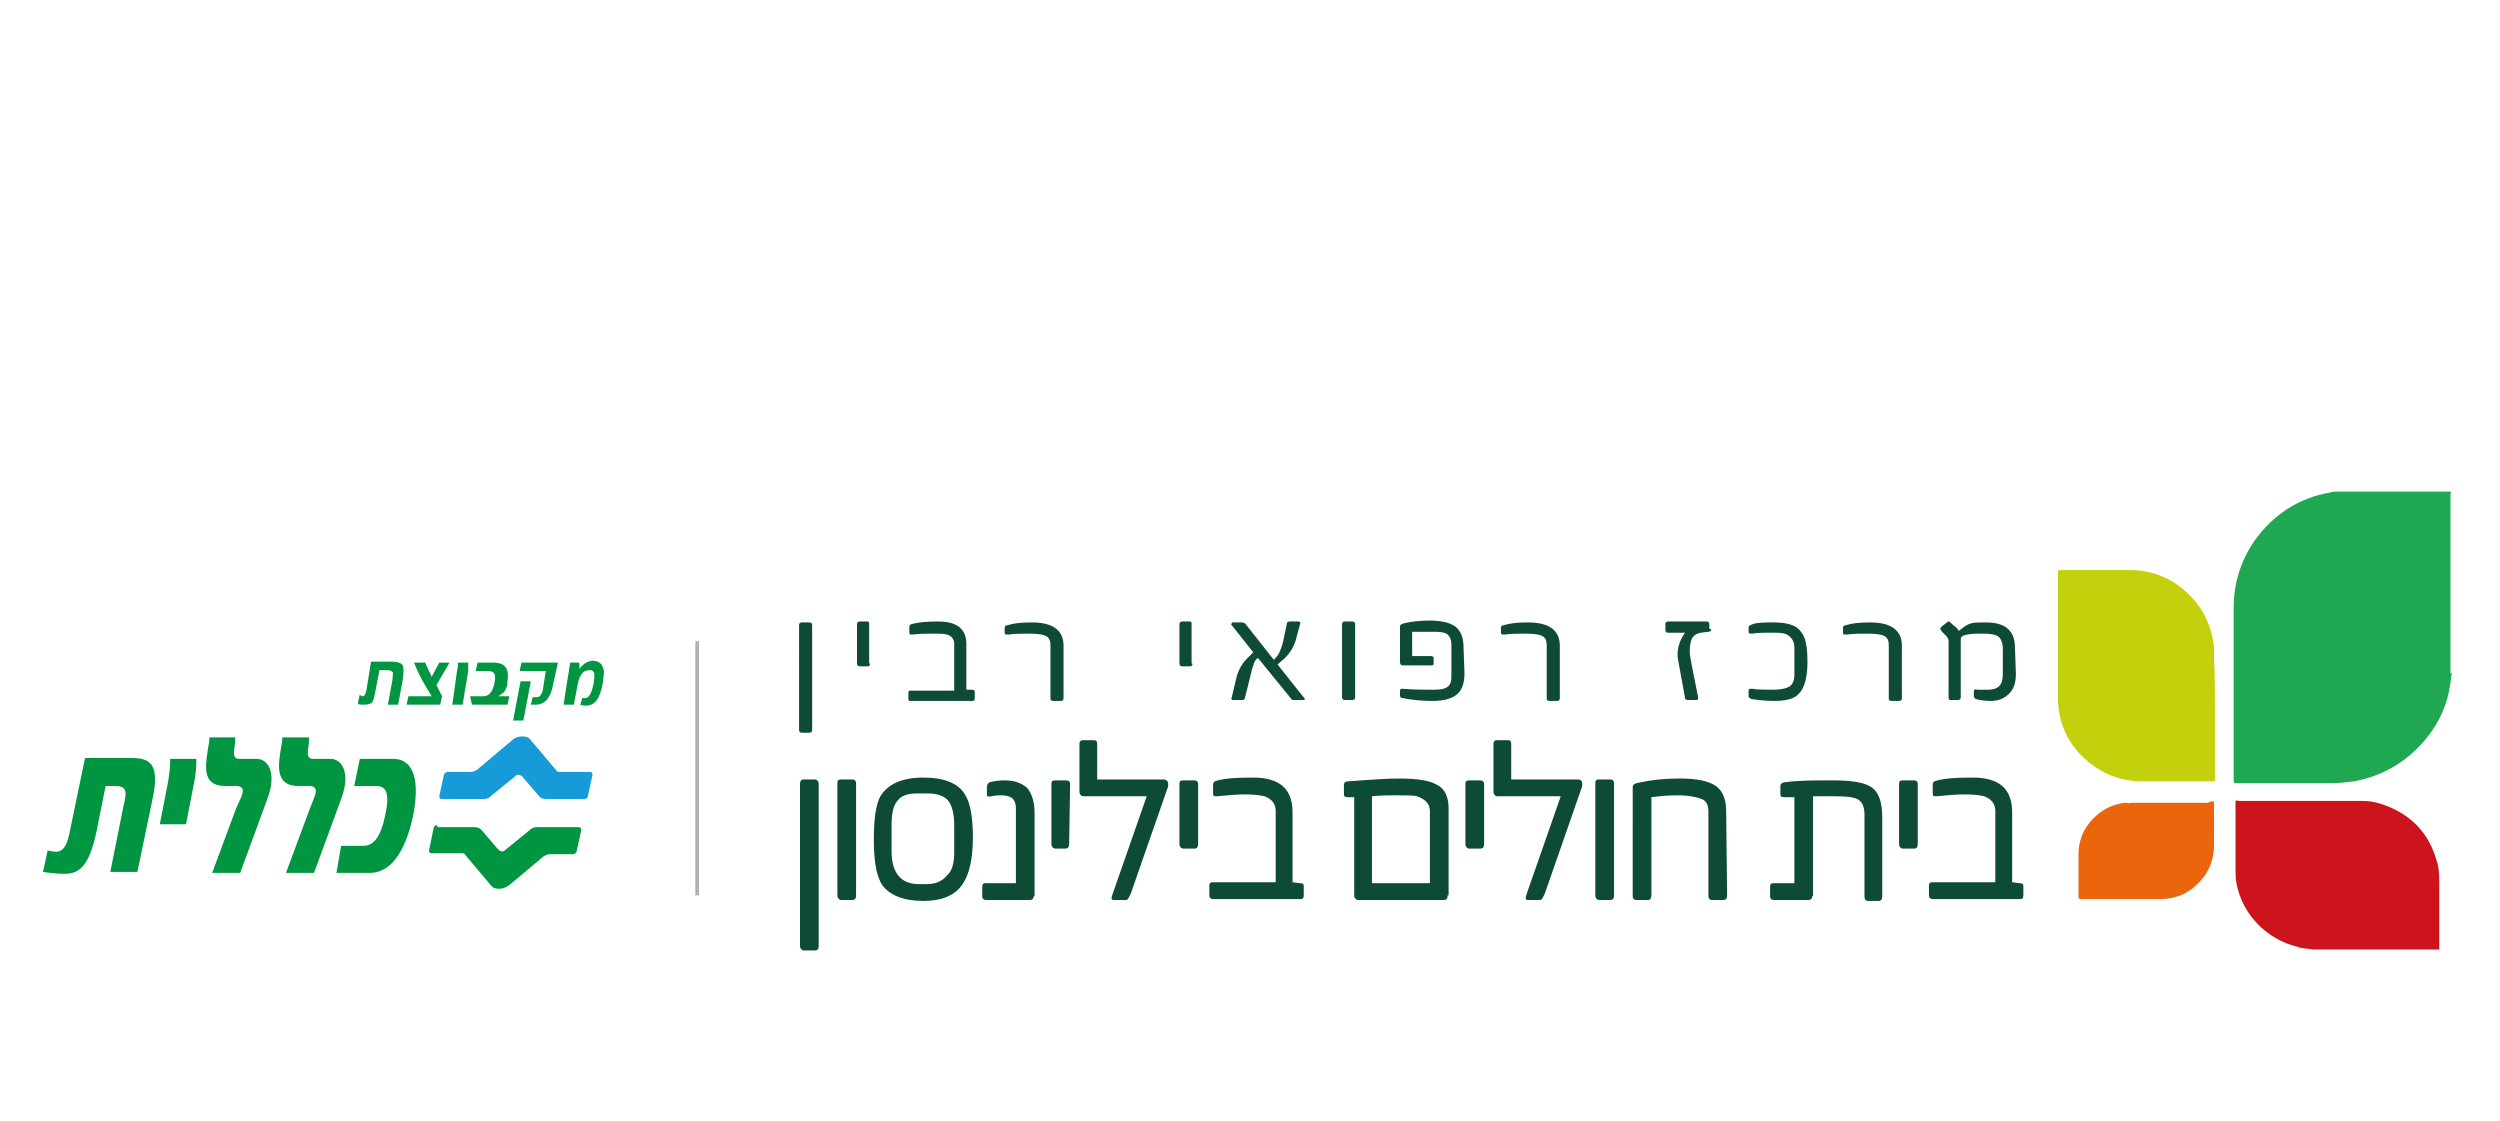 <?xml version="1.0" encoding="utf-8"?>
<!-- Generator: Adobe Illustrator 27.2.0, SVG Export Plug-In . SVG Version: 6.00 Build 0)  -->
<svg version="1.1" id="Layer_1" xmlns="http://www.w3.org/2000/svg" xmlns:xlink="http://www.w3.org/1999/xlink" x="0px" y="0px"
	 width="267.5px" height="120px" viewBox="0 0 267.5 120" style="enable-background:new 0 0 267.5 120;" xml:space="preserve">
<style type="text/css">
	.st0{clip-path:url(#SVGID_00000163034382653544402160000016930931829514252713_);fill:#1FA751;}
	.st1{clip-path:url(#SVGID_00000034082104009659011500000011149932849872435335_);fill:#C2D10C;}
	.st2{clip-path:url(#SVGID_00000091011240121093881420000001983157600310883765_);fill:#CD141D;}
	.st3{clip-path:url(#SVGID_00000072278659920631350460000017632012864694492817_);fill:#EB650D;}
	.st4{fill:#0E4B35;}
	.st5{fill:none;stroke:#B2B1B0;stroke-width:0.402;stroke-miterlimit:10;}
	.st6{clip-path:url(#SVGID_00000036961163344316151270000017412025053575416714_);fill:#009641;}
	.st7{clip-path:url(#SVGID_00000160155072883468171470000002550476322356378002_);fill:#009641;}
	.st8{clip-path:url(#SVGID_00000026157405735644903660000015261282428951153548_);fill:#009641;}
	.st9{clip-path:url(#SVGID_00000044873540909457454250000018123257172763397263_);fill:#009641;}
	.st10{clip-path:url(#SVGID_00000052070336736635974610000009430847918790222253_);fill:#009641;}
	.st11{clip-path:url(#SVGID_00000102520356451071494660000000513825625011220149_);fill:#169BD8;}
	.st12{clip-path:url(#SVGID_00000135649054036371001890000004477017157424188092_);fill:#009641;}
	.st13{clip-path:url(#SVGID_00000160178040327364459160000007970620997615866262_);fill:#009641;}
</style>
<g>
	<g>
		<g>
			<defs>
				<rect id="SVGID_1_" x="4.6" y="52.3" width="257.8" height="57.4"/>
			</defs>
			<clipPath id="SVGID_00000109004482419400427240000006598482575339600801_">
				<use xlink:href="#SVGID_1_"  style="overflow:visible;"/>
			</clipPath>
			<path style="clip-path:url(#SVGID_00000109004482419400427240000006598482575339600801_);fill:#1FA751;" d="M262.3,72.2
				c-0.2,2.5-1,4.7-2.6,6.7c-2,2.5-4.6,4.1-7.8,4.7c-0.8,0.1-1.6,0.2-2.4,0.2c-3.4,0-6.7,0-10.1,0h-0.1c-0.2,0-0.3,0-0.3-0.2
				c0-0.1,0-0.1,0-0.2c0-6.1,0-12.2,0-18.3c0-2.6,0.7-5,2.2-7.2c2-2.8,4.7-4.6,8.1-5.2c0.3-0.1,0.6-0.1,0.9-0.1c0.1,0,0.2,0,0.3,0
				c0.1,0,0.2,0,0.3,0h11.4c0.1,0.1,0,0.2,0,0.4c0,6.4,0,12.7,0,19.1C262.3,71.9,262.4,72,262.3,72.2"/>
		</g>
		<g>
			<defs>
				<rect id="SVGID_00000132077905024252191490000017682007879519423126_" x="4.6" y="52.3" width="257.8" height="57.4"/>
			</defs>
			<clipPath id="SVGID_00000160181366225711247390000004891221479737725083_">
				<use xlink:href="#SVGID_00000132077905024252191490000017682007879519423126_"  style="overflow:visible;"/>
			</clipPath>
			<path style="clip-path:url(#SVGID_00000160181366225711247390000004891221479737725083_);fill:#C2D10C;" d="M237,76.5
				c0,2.2,0,4.5,0,6.7c0,0.4,0.1,0.4-0.4,0.4c-2.5,0-4.9,0-7.4,0c-2.3,0-4.3-0.8-6-2.3c-1.6-1.4-2.6-3.2-2.9-5.3
				c-0.1-0.5-0.1-1.1-0.1-1.6v-13c0-0.1,0-0.1,0-0.2c0-0.1,0.1-0.2,0.2-0.2h0.1c2.5,0,4.9,0,7.4,0c2.6,0,4.8,1,6.6,2.9
				c1.4,1.5,2.2,3.3,2.4,5.4c0,0.4,0,0.8,0,1.1C237,72.4,237,74.5,237,76.5"/>
		</g>
		<g>
			<defs>
				<rect id="SVGID_00000176749990476949889810000000613708348357584795_" x="4.6" y="52.3" width="257.8" height="57.4"/>
			</defs>
			<clipPath id="SVGID_00000057108384646177245850000017947998614897213609_">
				<use xlink:href="#SVGID_00000176749990476949889810000000613708348357584795_"  style="overflow:visible;"/>
			</clipPath>
			<path style="clip-path:url(#SVGID_00000057108384646177245850000017947998614897213609_);fill:#CD141D;" d="M261,101.6
				c-2.5,0-4.9,0-7.4,0c-2,0-4,0-6,0h-0.1c-0.6-0.1-1.2-0.1-1.7-0.3c-3.3-0.8-5.9-3.5-6.5-6.8c-0.1-0.5-0.1-1-0.1-1.6
				c0-2.3,0-4.7,0-7c0-0.1,0-0.1,0-0.2c0.1-0.1,0.3,0,0.4,0c4.3,0,8.5,0,12.8,0c0.1,0,0.3,0,0.4,0c0.9,0,1.7,0.2,2.5,0.5
				c3.1,1.2,4.9,3.4,5.6,6.6c0.1,0.6,0.1,1.2,0.1,1.8c0,2.2,0,4.4,0,6.6C261,101.3,261,101.5,261,101.6"/>
		</g>
		<g>
			<defs>
				<rect id="SVGID_00000164478134091529540930000001390215431215200414_" x="4.6" y="52.3" width="257.8" height="57.4"/>
			</defs>
			<clipPath id="SVGID_00000091704256392454377330000009828191809346887298_">
				<use xlink:href="#SVGID_00000164478134091529540930000001390215431215200414_"  style="overflow:visible;"/>
			</clipPath>
			<path style="clip-path:url(#SVGID_00000091704256392454377330000009828191809346887298_);fill:#EB650D;" d="M236.9,85.8
				c0,0.1,0,0.2,0,0.3c0,1.4,0,2.9,0,4.3c0,1.2-0.3,2.3-1,3.3c-1.2,1.6-2.7,2.5-4.8,2.5c-2.6,0-5.2,0-7.9,0c-0.2,0-0.4,0-0.6,0
				c-0.1,0-0.2-0.1-0.2-0.2v-0.1c0-1.5,0-3,0-4.5c0-1.3,0.4-2.4,1.2-3.4c1-1.2,2.2-1.9,3.7-2.1c0.1,0,0.2,0,0.3,0
				c0.1,0.1,0.3,0,0.4,0c2.7,0,5.5,0,8.2,0C236.7,85.7,236.8,85.7,236.9,85.8"/>
		</g>
	</g>
	<path class="st4" d="M86.9,78.1c0,0.2-0.1,0.3-0.3,0.3h-0.8c-0.2,0-0.3-0.1-0.3-0.3V66.9c0-0.2,0.1-0.3,0.3-0.3h0.8
		c0.2,0,0.3,0.1,0.3,0.3V78.1z M93.1,71c0,0.2-0.1,0.3-0.3,0.3H92c-0.2,0-0.3-0.1-0.3-0.3v-4.2c0-0.2,0.1-0.3,0.3-0.3h0.8
		c0.2,0,0.2,0.1,0.2,0.3V71H93.1z M104,73.8c0.2,0,0.3,0.1,0.3,0.2v0.7c0,0.2-0.1,0.3-0.2,0.3h-6.7c-0.2,0-0.2-0.1-0.2-0.2v-0.7
		c0-0.2,0.1-0.2,0.2-0.2h4.7v-5c0-0.5-0.3-0.9-0.8-1c-0.3-0.1-0.7-0.1-1.5-0.1c-0.6,0-1.4,0-2.2,0.1c-0.2,0-0.3,0-0.3-0.2v-0.6
		c0-0.2,0.1-0.3,0.2-0.3c0.6-0.2,1.6-0.3,2.9-0.3c2,0,3,0.8,3,2.4v4.9L104,73.8L104,73.8z M113.8,74.7c0,0.2-0.1,0.3-0.3,0.3h-0.8
		c-0.2,0-0.3-0.1-0.3-0.2v-5.7c0-0.5-0.1-0.8-0.4-1c-0.3-0.2-0.9-0.3-1.9-0.3c-0.8,0-1.5,0-2.2,0.1c-0.3,0-0.4,0-0.4-0.2v-0.5
		c0-0.2,0.1-0.3,0.3-0.3c0.6-0.2,1.4-0.3,2.6-0.3c2.2,0,3.4,0.8,3.4,2.5C113.8,69.1,113.8,74.7,113.8,74.7z M127.6,71
		c0,0.2-0.1,0.3-0.3,0.3h-0.8c-0.2,0-0.3-0.1-0.3-0.3v-4.2c0-0.2,0.1-0.3,0.3-0.3h0.8c0.2,0,0.2,0.1,0.2,0.3V71H127.6z M139.6,74.8
		c0,0.1-0.1,0.1-0.1,0.1h-1.1c-0.1,0-0.3-0.1-0.3-0.2l-3.5-4.3c-0.2,0.1-0.4,0.4-0.5,0.8c-0.1,0.2-0.2,0.7-0.4,1.5l-0.5,2
		c0,0.1-0.1,0.2-0.3,0.2h-1c-0.1,0-0.2-0.1-0.1-0.3l0.5-2.1c0.2-0.8,0.6-1.5,1.1-2l0.7-0.7l-2.3-2.9c-0.1-0.1-0.1-0.1,0-0.2
		c0-0.1,0.1-0.1,0.1-0.1h1c0.2,0,0.3,0.1,0.4,0.2l3,3.8l0,0c0.1-0.1,0.3-0.3,0.5-0.6c0.2-0.4,0.4-0.9,0.5-1.4l0.4-1.9
		c0-0.1,0.1-0.2,0.3-0.2h0.9c0.2,0,0.3,0.1,0.2,0.3l-0.4,1.5c-0.2,0.8-0.6,1.5-1.2,2.1l-0.8,0.7l2.7,3.4
		C139.6,74.7,139.6,74.7,139.6,74.8L139.6,74.8z M145,74.6c0,0.2-0.1,0.3-0.3,0.3h-0.8c-0.2,0-0.3-0.1-0.3-0.3v-7.8
		c0-0.2,0.1-0.3,0.3-0.3h0.8c0.2,0,0.3,0.1,0.3,0.3V74.6z M156.7,72c0,1-0.2,1.7-0.7,2.2s-1.4,0.8-2.7,0.8c-1.1,0-2.2-0.1-3.2-0.3
		c-0.2,0-0.3-0.1-0.3-0.3v-0.5c0-0.2,0.1-0.2,0.3-0.2c1.2,0.1,2.3,0.1,3.3,0.1c0.8,0,1.3-0.1,1.6-0.4c0.2-0.2,0.3-0.5,0.3-1v-3.3
		c0-0.6-0.1-0.9-0.4-1.2c-0.2-0.2-0.7-0.3-1.4-0.3c-1.3,0-2.1,0-2.4,0v2.5c0,0,0,0.1,0.1,0.1h1.9c0.2,0,0.3,0.1,0.3,0.2V71
		c0,0.2-0.1,0.2-0.3,0.2h-2.9c-0.3,0-0.4-0.1-0.4-0.4V67c0-0.1,0.1-0.2,0.4-0.3c0.8-0.2,1.8-0.3,2.8-0.3c1.4,0,2.4,0.3,2.9,0.8
		s0.7,1.2,0.7,2.1L156.7,72L156.7,72z M166.9,74.7c0,0.2-0.1,0.3-0.3,0.3h-0.8c-0.2,0-0.3-0.1-0.3-0.2v-5.7c0-0.5-0.1-0.8-0.4-1
		c-0.3-0.2-0.9-0.3-1.9-0.3c-0.8,0-1.5,0-2.2,0.1c-0.3,0-0.4,0-0.4-0.2v-0.5c0-0.2,0.1-0.3,0.3-0.3c0.6-0.2,1.4-0.3,2.6-0.3
		c2.2,0,3.4,0.8,3.4,2.5L166.9,74.7L166.9,74.7z M183.1,67.3c0,0.2-0.1,0.3-0.3,0.3l-0.8,0.1c-0.5,0.1-0.8,0.3-1,0.7
		c-0.1,0.3-0.2,0.7-0.2,1.3c0,0.3,0.1,0.8,0.2,1.4l0.7,3.5c0,0.2,0,0.3-0.2,0.3h-0.9c-0.2,0-0.3-0.1-0.3-0.2l-0.6-3.3
		c-0.1-0.6-0.2-1-0.2-1.4c0-0.8,0.3-1.6,0.8-2.3h-1.8c-0.2,0-0.3-0.1-0.3-0.3v-0.6c0-0.2,0.1-0.3,0.3-0.3h4.1c0.2,0,0.3,0.1,0.3,0.3
		v0.5H183.1z M193.1,68.3c0.2,0.6,0.3,1.4,0.3,2.5c0,1.6-0.3,2.8-0.9,3.4c-0.5,0.6-1.4,0.8-2.7,0.8c-0.9,0-1.7-0.1-2.4-0.2
		c-0.2-0.1-0.3-0.2-0.3-0.3v-0.6c0-0.2,0.1-0.2,0.4-0.2c0.5,0.1,1.3,0.1,2.2,0.1c0.8,0,1.3-0.1,1.7-0.3c0.4-0.2,0.6-0.7,0.6-1.3
		v-2.9c0-0.7-0.3-1.1-0.8-1.4c-0.4-0.2-0.9-0.2-1.7-0.2c-0.7,0-1.4,0-2,0.1c-0.3,0-0.4,0-0.4-0.2v-0.5c0-0.1,0.1-0.2,0.4-0.3
		c0.5-0.2,1.3-0.2,2.3-0.2c1.1,0,1.9,0.2,2.4,0.5C192.6,67.4,192.9,67.8,193.1,68.3L193.1,68.3z M203.5,74.7c0,0.2-0.1,0.3-0.3,0.3
		h-0.8c-0.2,0-0.3-0.1-0.3-0.2v-5.7c0-0.5-0.1-0.8-0.4-1c-0.3-0.2-0.9-0.3-1.9-0.3c-0.8,0-1.5,0-2.2,0.1c-0.3,0-0.4,0-0.4-0.2v-0.5
		c0-0.2,0.1-0.3,0.3-0.3c0.6-0.2,1.4-0.3,2.6-0.3c2.2,0,3.4,0.8,3.4,2.5L203.5,74.7L203.5,74.7z M215.7,72.1c0,0.9-0.2,1.6-0.7,2.1
		s-1.1,0.8-2,0.8c-0.7,0-1.2-0.1-1.6-0.2c-0.1-0.1-0.2-0.2-0.2-0.3V74c0-0.2,0.1-0.3,0.4-0.2c0.2,0,0.5,0,1.1,0
		c1.1,0,1.6-0.5,1.6-1.6v-2.8c0-0.6-0.2-1.1-0.5-1.3c-0.3-0.2-0.8-0.3-1.5-0.3h-0.7c-0.7,0-1.2,0.1-1.5,0.2
		c-0.2,0.1-0.3,0.2-0.3,0.4v6.2c0,0.2-0.1,0.3-0.3,0.3h-0.8c-0.2,0-0.2-0.1-0.2-0.3v-6c0-0.2-0.1-0.4-0.3-0.6l-0.4-0.4
		c-0.1-0.2-0.2-0.3-0.2-0.3c0-0.1,0.1-0.2,0.2-0.3l0.4-0.3c0.1-0.1,0.2-0.2,0.3-0.2s0.1,0,0.2,0.1l0.3,0.3c0.2,0.1,0.4,0.3,0.6,0.6
		c0.5-0.4,0.9-0.7,1.3-0.8c0.3-0.1,0.8-0.1,1.6-0.1c2.1,0,3.1,0.9,3.1,2.7L215.7,72.1L215.7,72.1z"/>
	<path class="st4" d="M87.6,101.2c0,0.3-0.1,0.5-0.4,0.5H86c-0.2,0-0.4-0.2-0.4-0.5V83.9c0-0.3,0.1-0.5,0.4-0.5h1.2
		c0.2,0,0.4,0.2,0.4,0.5V101.2z M91.6,95.8c0,0.3-0.1,0.5-0.4,0.5H90c-0.2,0-0.4-0.2-0.4-0.5v-12c0-0.3,0.1-0.4,0.4-0.4h1.2
		c0.2,0,0.4,0.1,0.4,0.4V95.8z M103.3,85.1c0.5,0.8,0.8,2.3,0.8,4.5c0,2.3-0.4,4-1.1,5c-0.8,1.2-2.2,1.8-4.2,1.8l0,0
		c-2.1,0-3.6-0.6-4.4-1.7c-0.6-0.9-0.9-2.5-0.9-4.8c0-2.2,0.2-3.8,0.7-4.7c0.8-1.3,2.3-2,4.6-2l0,0C101,83.2,102.6,83.8,103.3,85.1
		L103.3,85.1z M102.1,91.2v-2.8c0-1.3-0.2-2.2-0.7-2.8c-0.5-0.5-1.2-0.7-2.2-0.7h-1.1c-0.9,0-1.6,0.2-2,0.7
		c-0.5,0.5-0.7,1.4-0.7,2.6v2.9c0,2.3,1,3.5,2.9,3.5h0.9c0.9,0,1.6-0.3,2.1-0.9C101.9,93.2,102.1,92.3,102.1,91.2z M110.6,95.9
		c0,0.2-0.1,0.4-0.4,0.4h-4.7c-0.2,0-0.4-0.1-0.4-0.4v-1c0-0.3,0.1-0.4,0.4-0.4h3.2v-8c0-1-0.5-1.4-1.6-1.4c-0.3,0-0.6,0-1,0.1
		s-0.5,0-0.5-0.2v-0.8c0-0.2,0.1-0.4,0.3-0.5c0.4-0.1,0.9-0.2,1.6-0.2c1.1,0,1.8,0.3,2.4,0.8c0.5,0.6,0.8,1.5,0.8,2.7v8.9H110.6z
		 M114.4,90.3c0,0.3-0.1,0.5-0.4,0.5h-1.1c-0.2,0-0.4-0.2-0.4-0.5v-6.4c0-0.3,0.1-0.4,0.4-0.4h1.2c0.2,0,0.4,0.1,0.4,0.4L114.4,90.3
		L114.4,90.3z M125,83.9c0,0.2,0,0.3-0.1,0.5L121,95.6c-0.2,0.4-0.3,0.7-0.5,0.7h-1.3c-0.3,0-0.3-0.2-0.2-0.5l3.7-10.6h-6.8
		c-0.2,0-0.4-0.2-0.4-0.5v-5c0-0.2,0-0.3,0.1-0.4c0.1-0.1,0.2-0.1,0.3-0.1h1.1c0.3,0,0.4,0.1,0.4,0.4v3.8h7.1
		C124.8,83.4,125,83.6,125,83.9L125,83.9z M128.2,90.3c0,0.3-0.1,0.5-0.4,0.5h-1.2c-0.2,0-0.4-0.2-0.4-0.5v-6.4
		c0-0.3,0.1-0.4,0.4-0.4h1.2c0.2,0,0.4,0.1,0.4,0.4V90.3z M139.1,94.5c0.3,0,0.4,0.1,0.4,0.3v1c0,0.3-0.1,0.4-0.3,0.4h-9.4
		c-0.2,0-0.4-0.1-0.4-0.4v-1c0-0.3,0.1-0.4,0.4-0.4h6.7v-7.6c0-0.8-0.4-1.3-1.2-1.6c-0.4-0.1-1.1-0.2-2.1-0.2c-0.9,0-1.9,0.1-3,0.2
		c-0.3,0-0.4,0-0.4-0.3V84c0-0.2,0.1-0.4,0.2-0.4c0.8-0.3,2.2-0.4,4.1-0.4c2.8,0,4.2,1.2,4.2,3.7v7.5L139.1,94.5L139.1,94.5z
		 M154.9,95.8c0,0.3-0.1,0.5-0.4,0.5h-9.2c-0.2,0-0.4-0.2-0.4-0.5V85.3h-0.7c-0.3,0-0.4-0.1-0.4-0.3v-1c0-0.3,0.2-0.4,0.5-0.4
		c2.6-0.2,4.4-0.3,5.4-0.3c1.9,0,3.3,0.2,4.1,0.7c0.8,0.4,1.2,1.3,1.2,2.5v9.3H154.9z M153,94.5v-7.7c0-0.8-0.5-1.3-1.4-1.6
		c-0.3-0.1-1.1-0.1-2.4-0.1c-0.7,0-1.4,0-2.4,0.1v9.3H153z M158.8,90.3c0,0.3-0.1,0.5-0.4,0.5h-1.2c-0.2,0-0.4-0.2-0.4-0.5v-6.4
		c0-0.3,0.1-0.4,0.4-0.4h1.2c0.2,0,0.4,0.1,0.4,0.4V90.3z M169.3,83.9c0,0.2,0,0.3-0.1,0.5l-3.9,11.2c-0.2,0.4-0.3,0.7-0.5,0.7h-1.3
		c-0.3,0-0.3-0.2-0.2-0.5l3.7-10.6h-6.8c-0.2,0-0.4-0.2-0.4-0.5v-5c0-0.2,0-0.3,0.1-0.4c0.1-0.1,0.2-0.1,0.3-0.1h1.1
		c0.3,0,0.4,0.1,0.4,0.4v3.8h7.1C169.2,83.4,169.3,83.6,169.3,83.9L169.3,83.9z M172.7,95.8c0,0.3-0.1,0.5-0.4,0.5h-1.2
		c-0.2,0-0.4-0.2-0.4-0.5v-12c0-0.3,0.1-0.4,0.4-0.4h1.2c0.2,0,0.4,0.1,0.4,0.4V95.8z M184.8,95.8c0,0.3-0.1,0.5-0.4,0.5h-1.2
		c-0.3,0-0.4-0.2-0.4-0.5v-9c0-0.6-0.2-1.1-0.7-1.3c-0.5-0.2-1.4-0.4-2.6-0.4c-1.1,0-2,0.1-2.8,0.2v10.5c0,0.3-0.1,0.5-0.4,0.5h-1.2
		c-0.2,0-0.4-0.1-0.4-0.4V84.3c0-0.3,0.1-0.4,0.4-0.5c1.3-0.3,2.8-0.5,4.7-0.5c1.8,0,3.1,0.3,3.8,0.8s1.1,1.4,1.1,2.7L184.8,95.8
		L184.8,95.8z M193.9,95.9c0,0.2-0.1,0.4-0.4,0.4h-3.7c-0.2,0-0.4-0.1-0.4-0.4v-1c0-0.3,0.1-0.4,0.4-0.4h2.2v-9.2h-1.1
		c-0.3,0-0.4-0.1-0.4-0.3v-0.9c0-0.2,0.2-0.4,0.5-0.4c1.4-0.2,3.1-0.2,5.1-0.2s3.3,0.2,4.1,0.7s1.2,1.6,1.2,3.2v8.5
		c0,0.3-0.1,0.5-0.4,0.5h-1.1c-0.3,0-0.4-0.2-0.4-0.5v-8.7c0-0.8-0.2-1.3-0.6-1.6c-0.4-0.3-1.3-0.4-2.6-0.4c-1,0-1.8,0-2.3,0v10.7
		H193.9z M205.2,90.3c0,0.3-0.1,0.5-0.4,0.5h-1.2c-0.2,0-0.4-0.2-0.4-0.5v-6.4c0-0.3,0.1-0.4,0.4-0.4h1.2c0.2,0,0.4,0.1,0.4,0.4
		V90.3z M216.1,94.5c0.3,0,0.4,0.1,0.4,0.3v1c0,0.3-0.1,0.4-0.3,0.4h-9.4c-0.2,0-0.4-0.1-0.4-0.4v-1c0-0.3,0.1-0.4,0.4-0.4h6.7v-7.6
		c0-0.8-0.4-1.3-1.2-1.6c-0.4-0.1-1.1-0.2-2.1-0.2c-0.9,0-1.9,0.1-3,0.2c-0.3,0-0.4,0-0.4-0.3V84c0-0.2,0.1-0.4,0.2-0.4
		c0.8-0.3,2.2-0.4,4.1-0.4c2.8,0,4.2,1.2,4.2,3.7v7.5L216.1,94.5L216.1,94.5z"/>
	<line class="st5" x1="74.6" y1="68.6" x2="74.6" y2="95.8"/>
	<g>
		<g>
			<defs>
				<rect id="SVGID_00000123436390218727626910000001852856325797344182_" x="4.6" y="52.3" width="257.8" height="57.4"/>
			</defs>
			<clipPath id="SVGID_00000159427695516178558420000003527279961146068662_">
				<use xlink:href="#SVGID_00000123436390218727626910000001852856325797344182_"  style="overflow:visible;"/>
			</clipPath>
			<path style="clip-path:url(#SVGID_00000159427695516178558420000003527279961146068662_);fill:#009641;" d="M18.2,81.2
				c0,0,0.1,0.8-0.3,2.9l-0.8,4.1h2.8l0.8-4.1c0.4-1.9,0.3-2.9,0.3-2.9H18.2z"/>
		</g>
		<g>
			<defs>
				<rect id="SVGID_00000045597961066084540620000006536859017185570692_" x="4.6" y="52.3" width="257.8" height="57.4"/>
			</defs>
			<clipPath id="SVGID_00000039818922985905283140000002685993774371764891_">
				<use xlink:href="#SVGID_00000045597961066084540620000006536859017185570692_"  style="overflow:visible;"/>
			</clipPath>
			<path style="clip-path:url(#SVGID_00000039818922985905283140000002685993774371764891_);fill:#009641;" d="M38.5,81.2l-0.6,2.9
				h2.3c1,0,1.6,0.5,1,3.2c-0.5,2.4-1.3,3.2-2.3,3.2h-2.4L36,93.4h3.6c2,0,3.7-1.9,4.6-6.1c0.9-4.6-0.4-6.1-2.1-6.1
				C42.1,81.2,38.5,81.2,38.5,81.2z"/>
		</g>
		<g>
			<defs>
				<rect id="SVGID_00000134247991511189965910000010947385239043292830_" x="4.6" y="52.3" width="257.8" height="57.4"/>
			</defs>
			<clipPath id="SVGID_00000093855729645361118770000007419662038960722089_">
				<use xlink:href="#SVGID_00000134247991511189965910000010947385239043292830_"  style="overflow:visible;"/>
			</clipPath>
			<path style="clip-path:url(#SVGID_00000093855729645361118770000007419662038960722089_);fill:#009641;" d="M22.4,78.9
				c0,0.2,0,0.6-0.1,0.9c-0.1,0.6-0.2,1.4-0.2,1.4c-0.2,1.7,0.1,2.9,2,2.9H25c1.6-0.1,0.9,1,0.3,2.3l-2.6,7h3l2.9-7.9
				c1.1-2.9,0-4.3-1.1-4.3c-0.8,0-1.2,0-1.9,0s-0.6-0.7-0.5-1.3c0.1-0.4,0-0.8,0.1-1H22.4z"/>
		</g>
		<g>
			<defs>
				<rect id="SVGID_00000083063119639063540170000010871997187995130244_" x="4.6" y="52.3" width="257.8" height="57.4"/>
			</defs>
			<clipPath id="SVGID_00000182502262041743781050000002720178538059767946_">
				<use xlink:href="#SVGID_00000083063119639063540170000010871997187995130244_"  style="overflow:visible;"/>
			</clipPath>
			<path style="clip-path:url(#SVGID_00000182502262041743781050000002720178538059767946_);fill:#009641;" d="M7.4,89.3
				c-0.5,2.4-1.6,1.8-2.3,1.7c-0.2,0.9-0.5,2.3-0.5,2.3s1.3,0.2,2.3,0.2c1.5,0,2.6-0.7,3.4-4.4l1-5h1c1.3,0,1.3,0.6,0.9,2.2l-1.4,7
				h2.9l1.6-7.7c0.9-4.1-0.4-4.5-2.4-4.5H9.1L7.4,89.3z"/>
		</g>
		<g>
			<defs>
				<rect id="SVGID_00000144333165990022756660000003950566506042773171_" x="4.6" y="52.3" width="257.8" height="57.4"/>
			</defs>
			<clipPath id="SVGID_00000136389416526531188770000004826928706126190216_">
				<use xlink:href="#SVGID_00000144333165990022756660000003950566506042773171_"  style="overflow:visible;"/>
			</clipPath>
			<path style="clip-path:url(#SVGID_00000136389416526531188770000004826928706126190216_);fill:#009641;" d="M30.2,78.9
				c0,0.2,0,0.6-0.1,0.9c-0.1,0.6-0.2,1.4-0.2,1.4c-0.2,1.7,0.2,2.9,2,2.9h0.9c1.6-0.1,0.9,1,0.4,2.3l-2.6,7h3l2.9-7.9
				c1.1-2.9,0-4.3-1.1-4.3c-0.8,0-1.2,0-1.9,0s-0.6-0.7-0.5-1.3c0.1-0.4,0-0.8,0.1-1H30.2z"/>
		</g>
		<g>
			<defs>
				<rect id="SVGID_00000039827587962311060580000010295748513176532925_" x="4.6" y="52.3" width="257.8" height="57.4"/>
			</defs>
			<clipPath id="SVGID_00000060742506070737379800000017117905668730647738_">
				<use xlink:href="#SVGID_00000039827587962311060580000010295748513176532925_"  style="overflow:visible;"/>
			</clipPath>
			<path style="clip-path:url(#SVGID_00000060742506070737379800000017117905668730647738_);fill:#169BD8;" d="M54.8,79.2L51,82.4
				c-0.2,0.1-0.4,0.2-0.6,0.2h-2.5c-0.2,0-0.4,0.2-0.4,0.3L47,85.2c0,0.2,0.1,0.3,0.3,0.3h4.4c0.5,0,0.7-0.2,0.8-0.3l2.7-2.2
				c0.1-0.1,0.2-0.1,0.3-0.1c0.1,0,0.2,0.1,0.3,0.1l1.8,2.1c0.3,0.4,0.7,0.4,0.9,0.4h4c0.2,0,0.4-0.1,0.4-0.3l0.5-2.3
				c0-0.2-0.1-0.3-0.3-0.3h-3.3c-0.1,0-0.3-0.1-0.3-0.2l-2.7-3.2c-0.2-0.3-0.5-0.4-0.9-0.4C55.3,78.8,55,79,54.8,79.2"/>
		</g>
		<g>
			<defs>
				<rect id="SVGID_00000080919094471196985440000017939521083724975258_" x="4.6" y="52.3" width="257.8" height="57.4"/>
			</defs>
			<clipPath id="SVGID_00000028288037645966790720000009855345513493942935_">
				<use xlink:href="#SVGID_00000080919094471196985440000017939521083724975258_"  style="overflow:visible;"/>
			</clipPath>
			<path style="clip-path:url(#SVGID_00000028288037645966790720000009855345513493942935_);fill:#009641;" d="M46.8,88.3
				c-0.2,0-0.4,0.1-0.4,0.3L45.9,91c0,0.2,0.1,0.3,0.3,0.3h3.3c0.1,0,0.3,0.1,0.3,0.2l2.7,3.2c0.2,0.3,0.5,0.4,0.9,0.4
				c0.5,0,0.8-0.2,1.1-0.4l3.7-3.1c0.2-0.1,0.4-0.2,0.6-0.2h2.5c0.2,0,0.4-0.2,0.4-0.3l0.5-2.3c0-0.2-0.1-0.3-0.3-0.3h-4.4
				c-0.5,0-0.7,0.2-0.8,0.3L54,91c-0.1,0.1-0.2,0.1-0.3,0.1S53.5,91,53.4,91l-1.8-2.1c-0.3-0.4-0.7-0.4-0.9-0.4h-3.9V88.3z"/>
		</g>
		<g>
			<defs>
				<rect id="SVGID_00000163768198119292425730000004492905121594979504_" x="4.6" y="52.3" width="257.8" height="57.4"/>
			</defs>
			<clipPath id="SVGID_00000007392060857595153290000011977074318971211941_">
				<use xlink:href="#SVGID_00000163768198119292425730000004492905121594979504_"  style="overflow:visible;"/>
			</clipPath>
			<path style="clip-path:url(#SVGID_00000007392060857595153290000011977074318971211941_);fill:#009641;" d="M64.5,73.1
				c0.1-0.8,0.2-1.4,0-1.7c-0.1-0.4-0.5-0.7-1.1-0.7c-0.5,0-1.1,0.4-1.4,0.9l0,0c0-0.1,0-0.2,0-0.4c0-0.2,0-0.3-0.1-0.3H61
				c0,0,0,0.2-0.1,0.6c0,0.4-0.1,0.6-0.1,0.7l-0.5,3.2h1.1l0.4-2.1c0.2-1.1,0.6-1.6,1.3-1.6c0.3,0,0.4,0.1,0.5,0.4
				c0,0.2,0,0.6-0.1,1.1c-0.2,1-0.5,1.5-0.9,1.5c-0.1,0-0.1,0-0.2,0h-0.1l-0.2,0.7c0.2,0.1,0.4,0.1,0.6,0.1
				C63.7,75.5,64.2,74.7,64.5,73.1 M56.8,72.9h-1.1l-0.8,4.2H56L56.8,72.9z M59.7,70.9h-3.9l-0.2,0.9h2.8l-0.3,1.9
				c0,0.2-0.1,0.4-0.2,0.6c-0.1,0.2-0.3,0.3-0.4,0.3c-0.2,0-0.4,0-0.5,0l-0.2,0.8c0,0,0.1,0,0.2,0c0.2,0,0.3,0,0.4,0
				c0.4,0,0.8-0.2,1.1-0.5c0.3-0.4,0.5-0.8,0.6-1.3L59.7,70.9z M54.5,74.5h-0.7c-0.1,0-0.3,0-0.4,0c-0.1,0-0.1,0-0.1,0
				c0.2-0.1,0.4-0.3,0.6-0.4c0.2-0.3,0.4-0.6,0.4-1.2c0.2-1.3-0.2-2-1.5-2h-1.7l-0.2,0.9h1.3c0.4,0,0.6,0.1,0.7,0.3
				c0.1,0.2,0.1,0.5,0,1c-0.2,1-0.6,1.4-1.2,1.4h-1.4l0.2,0.9h3.8L54.5,74.5z M50.1,71.8c0-0.2,0-0.4,0-0.6v-0.3H49
				c0,0.1,0,0.1,0,0.1c0,0.2,0,0.4-0.1,0.8l-0.5,3.6h1.1L50.1,71.8z M47,70.9l-0.8,1.5c-0.1-0.1-0.1-0.2-0.1-0.2
				c-0.2-0.4-0.4-0.8-0.6-1.3h-1.2c0.5,1.3,1.2,2.5,1.9,3.6h-2.5l-0.2,0.9h3.6l0.2-0.9l-0.6-1.2l1.4-2.4C48.1,70.9,47,70.9,47,70.9z
				 M43.1,72.7c0.1-0.7,0.1-1.2,0-1.5C43,71,42.6,70.8,42,70.8h-2.3l-0.5,3.1c-0.1,0.4-0.2,0.6-0.4,0.6c-0.1,0-0.1,0-0.2-0.1
				c0,0-0.1,0-0.1-0.1l-0.2,0.9c0,0.2,0.2,0.2,0.7,0.2c0.4,0,0.8-0.1,0.9-0.4c0.1-0.2,0.2-0.6,0.3-1.2l0.4-2.1h0.8
				c0.3,0,0.5,0.1,0.6,0.2s0,0.4,0,0.8l-0.5,2.7h1.1L43.1,72.7z"/>
		</g>
	</g>
</g>
</svg>
